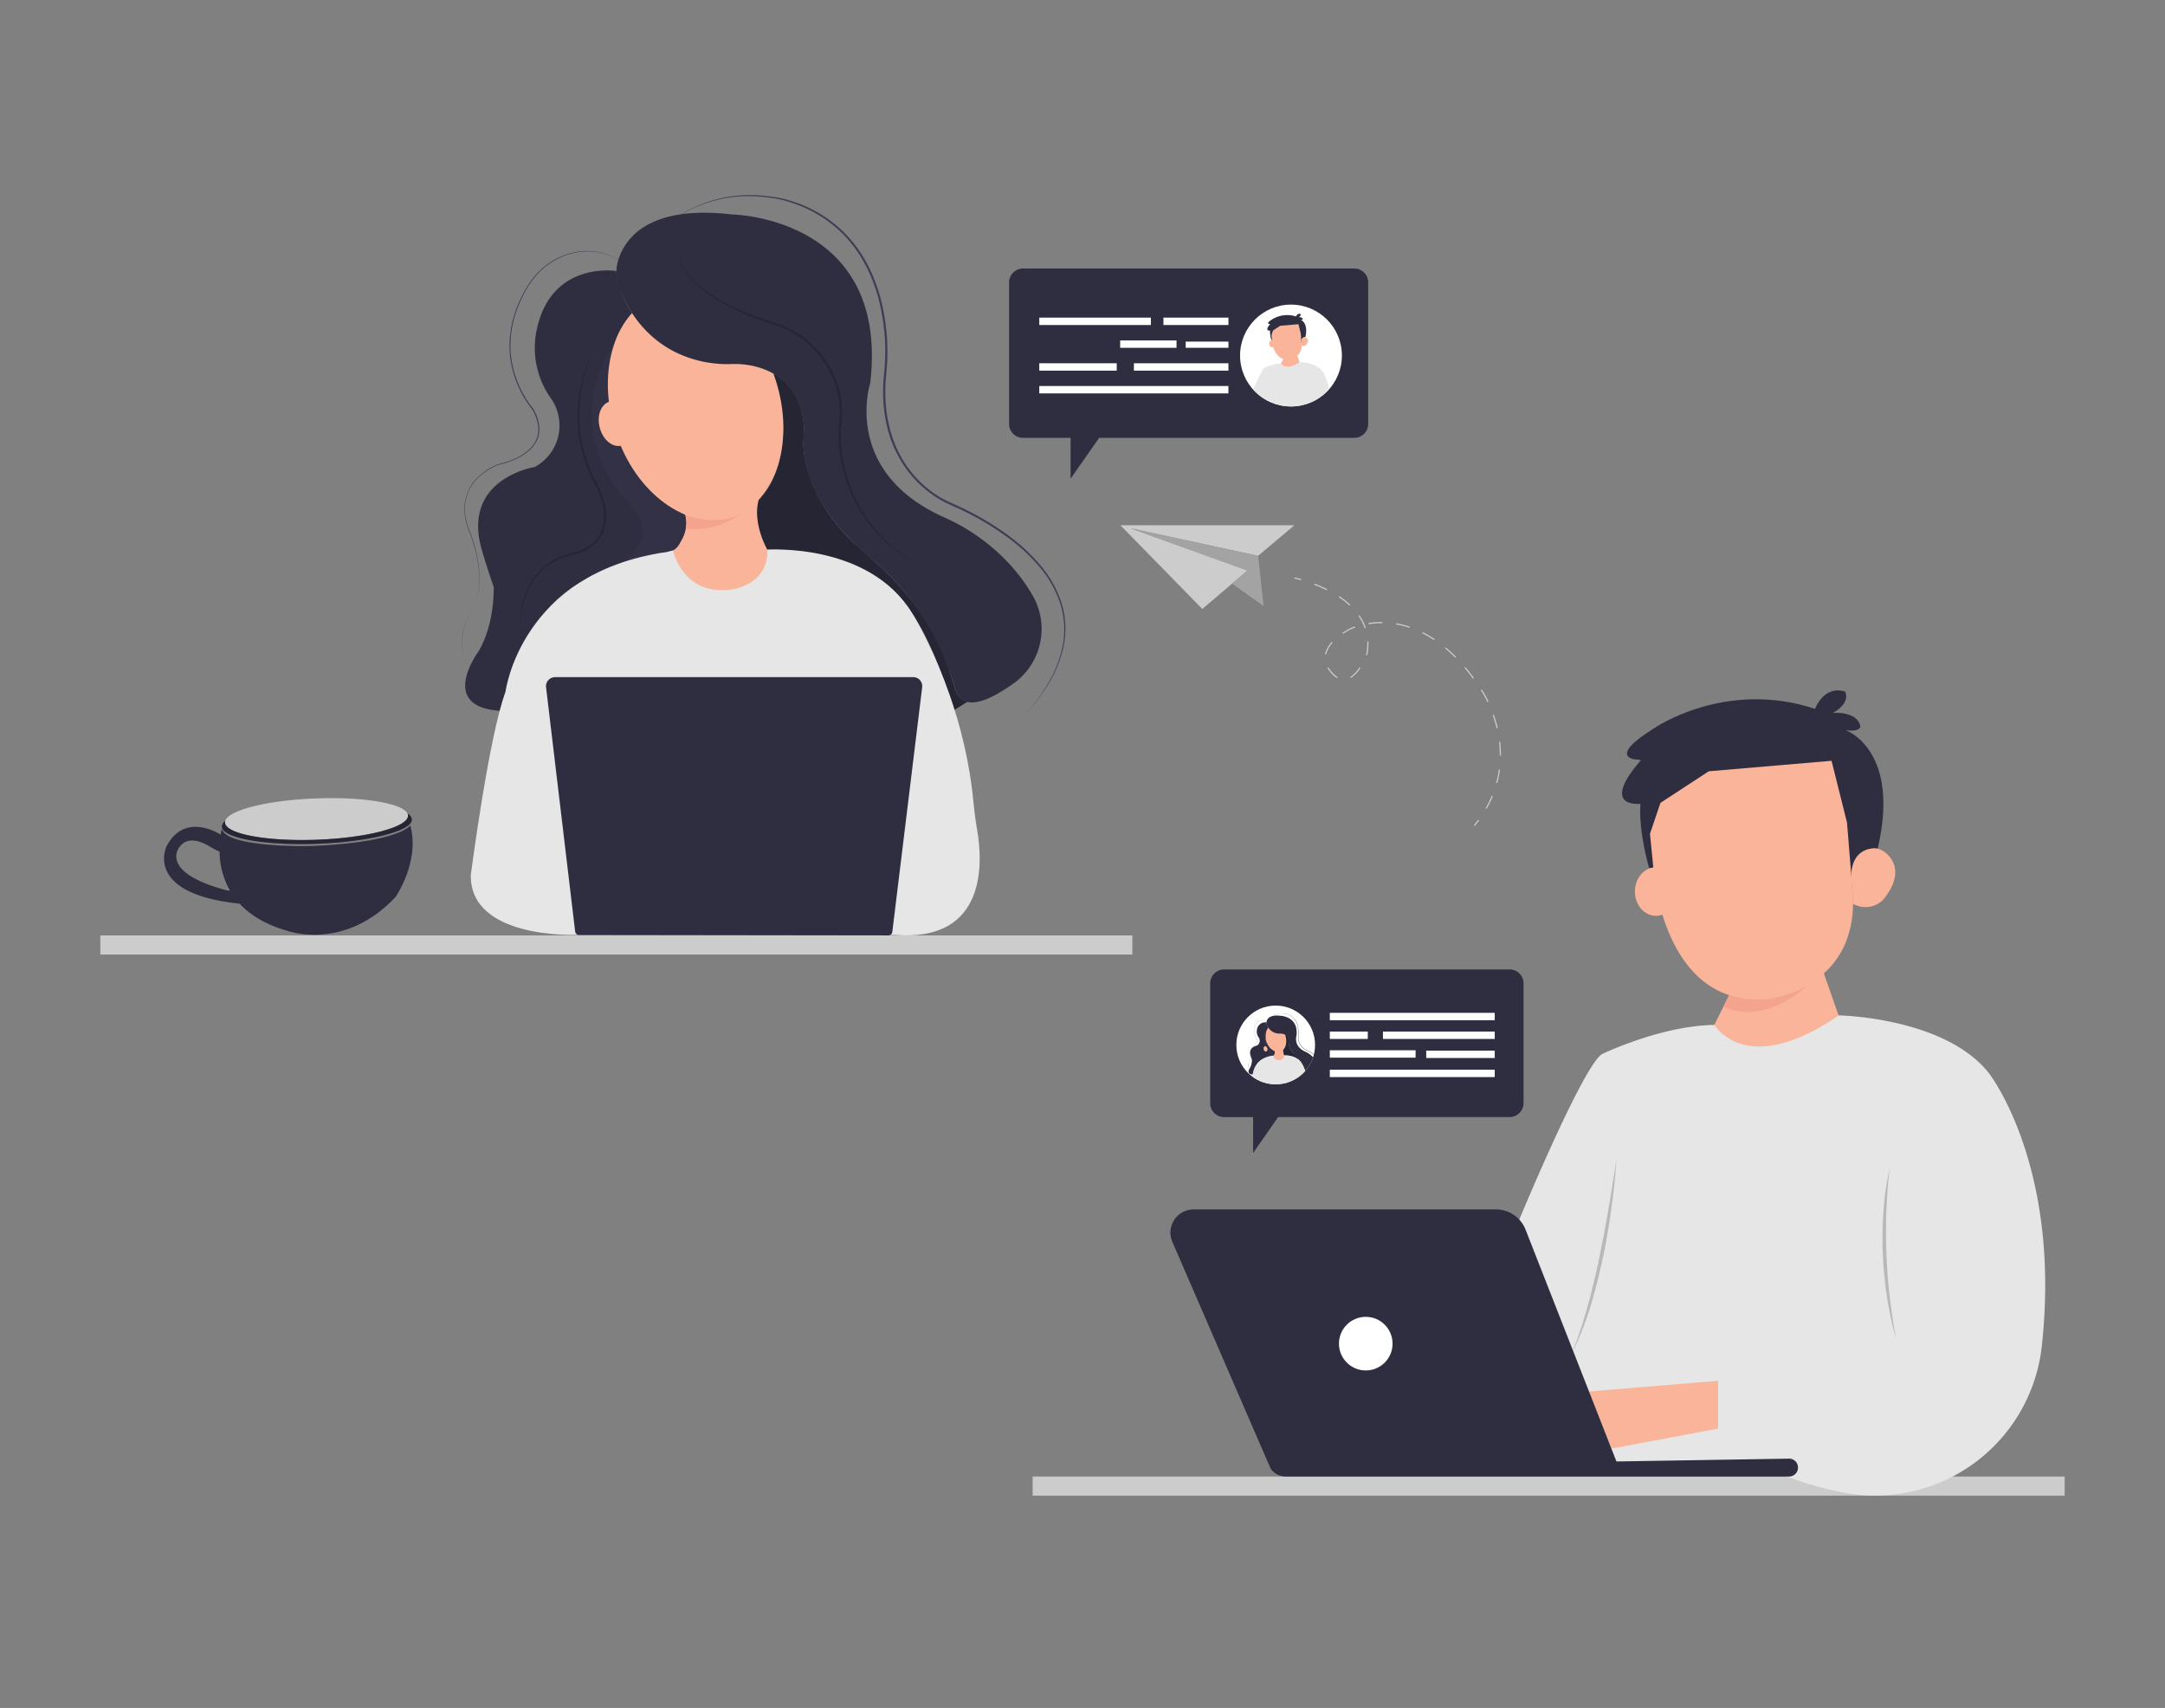 <svg xmlns="http://www.w3.org/2000/svg" xmlns:xlink="http://www.w3.org/1999/xlink" id="a933b482-b191-4d53-a79f-90ab624d513f" data-name="Layer 1" width="865.76" height="682.89" viewBox="0 0 865.76 682.89"><rect x="0" y="0" width="865.76" height="682.89" fill="#808080" stroke="none"/><defs><clipPath id="b5e02c97-97e6-4467-be4f-b0cce5af30bf"><circle id="bace0010-d6ac-4662-90cf-db99c8739d74" data-name="SVGID" cx="510.14" cy="417.8" r="15.74" fill="#fff"></circle></clipPath><clipPath id="edfe23a0-9087-400d-9068-00f36d95d57f"><circle id="b105d6fe-f0ff-4bff-a7e5-c4f864c5ec61" data-name="SVGID" cx="516.25" cy="142.15" r="20.36" fill="#fff"></circle></clipPath></defs><path d="M272.92,200.44l-9.36,24.21,24,18.09s14.63-.26,20.75-2.12,6.39-19,6.39-19l-7.45-21.15-10.91-6.18Z" fill="#f9b499"></path><path d="M246.49,108.35S219.6,104,214.38,133.19a34.67,34.67,0,0,0,5.81,25.92,18.86,18.86,0,0,1-4.63,26.55c-.54.36-1.11.71-1.71,1.06,0,0-28.2,4.35-21.67,31.33,0,0,1.74,6.61,5.23,16.58,0,0,.64,14.76-6.21,26.07,0,0-16.43,22.2,9.25,23.51,0,0,5.51-36.56,31.63-51.36,0,0,21.59-10.92,34.35-12.09a6.5,6.5,0,0,0,4.68-2.61c1.95-2.67,4.28-7.21,2.8-12.41a47.82,47.82,0,0,1-25.45-27.57s-7.31,1.69-9-8.81c0,0-1.34-6.55,4.32-8.81,0,0-4.26-20.19,8.93-35.31C252.76,125.24,246.39,115.94,246.49,108.35Z" fill="#2F2E41"></path><path d="M239,136.81a51.44,51.44,0,0,0-3,6.37,60.73,60.73,0,0,0-2.21,6.68,64.73,64.73,0,0,0-1.46,6.88,62.7,62.7,0,0,0-.68,7,58.56,58.56,0,0,0,.18,7l.17,1.74c.06.58.17,1.16.24,1.74.14,1.16.4,2.3.6,3.45a59.87,59.87,0,0,0,4.53,13.22l0,0a36.32,36.32,0,0,1,4.08,9,21,21,0,0,1,.7,9.88,14.28,14.28,0,0,1-1.81,4.68,15.07,15.07,0,0,1-3.32,3.75,15.8,15.8,0,0,1-4.3,2.53,18.33,18.33,0,0,1-2.38.77c-.82.21-1.6.34-2.38.56a26.9,26.9,0,0,0-8.7,4.05,24.64,24.64,0,0,0-6.56,7,31.32,31.32,0,0,0-2.18,4.33,33.73,33.73,0,0,0-1.45,4.64,45.5,45.5,0,0,0-1.07,9.68,43.15,43.15,0,0,1,.79-9.75,29.82,29.82,0,0,1,3.49-9.16,25.07,25.07,0,0,1,6.6-7.28,27.15,27.15,0,0,1,8.88-4.28c.8-.23,1.62-.38,2.38-.58a18.22,18.22,0,0,0,2.27-.74,15.05,15.05,0,0,0,4.08-2.43,14.24,14.24,0,0,0,3.11-3.55,13.14,13.14,0,0,0,1.67-4.4,20.38,20.38,0,0,0-.71-9.45,35.13,35.13,0,0,0-3.92-8.78l0,0v0a61.13,61.13,0,0,1-4.53-13.44,57.38,57.38,0,0,1-1-7,58.94,58.94,0,0,1,2.33-21,60.71,60.71,0,0,1,2.39-6.66A46.47,46.47,0,0,1,239,136.81Z" opacity="0.2"></path><path d="M273.91,205.74c-20.26-8.83-27-30.77-27-30.77-7.8-22.2-.43-39.62-.43-39.62-24.19,38.29,4.18,64.71,4.18,64.71,16.66,16.61-5,26.7-5,26.7s12.45-5,19-5.79c0,0,5.39.69,7.41-4.3A13.67,13.67,0,0,0,273.91,205.74Z" fill="#3f3d56"></path><path d="M273.91,205.74c-20.26-8.83-27-30.77-27-30.77-7.8-22.2-.43-39.62-.43-39.62-24.19,38.29,4.18,64.71,4.18,64.71,16.66,16.61-5,26.7-5,26.7s12.45-5,19-5.79c0,0,5.39.69,7.41-4.3A13.67,13.67,0,0,0,273.91,205.74Z" opacity="0.2"></path><path d="M381.07,284.21s-8.71-36.27-25.68-49.58c0,0-17.85-15.27-48.53-14.84,0,0-6.08-10.46-3.47-20,0,0,17.18-14.62,5.86-50.39,0,0,14.38,6.23,12,27.34,0,0-1.11,19.7,19.87,40.08l10.42,9.3s21.79,18.71,28.39,43.2l2.46,7.52s1.59,3.62,4.79,3.53Z" fill="#2F2E41"></path><path d="M381.07,284.21s-8.71-36.27-25.68-49.58c0,0-17.85-15.27-48.53-14.84,0,0-6.08-10.46-3.47-20,0,0,17.18-14.62,5.86-50.39,0,0,14.38,6.23,12,27.34,0,0-1.11,19.7,19.87,40.08l10.42,9.3s21.79,18.71,28.39,43.2l2.46,7.52s1.59,3.62,4.79,3.53Z" opacity="0.2"></path><path d="M263.56,92.28a40.27,40.27,0,0,1,4.55-3.81,54.59,54.59,0,0,1,5-3.24,58.46,58.46,0,0,1,5.3-2.68,55.06,55.06,0,0,1,5.58-2.1,53.83,53.83,0,0,1,11.67-2.29,55.09,55.09,0,0,1,11.9.37h0a44.33,44.33,0,0,1,8.25,1.65,55.08,55.08,0,0,1,7.83,3,52.75,52.75,0,0,1,7.27,4.23,51.31,51.31,0,0,1,11.94,11.77,56,56,0,0,1,4.37,7.19,66.33,66.33,0,0,1,5.61,15.81c.31,1.37.54,2.75.81,4.13.15.68.22,1.38.32,2.07l.28,2.08a71.25,71.25,0,0,1,.61,8.38c.05,2.8,0,5.61-.24,8.4-.1,1.39-.26,2.8-.37,4.17s-.18,2.76-.2,4.14A59.42,59.42,0,0,0,356,172a46.52,46.52,0,0,0,7,14.9A44,44,0,0,0,375,198.24q1.75,1.11,3.6,2c1.24.63,2.5,1.17,3.78,1.74,2.55,1.15,5.06,2.4,7.52,3.72a108.16,108.16,0,0,1,14.14,9,73.41,73.41,0,0,1,12.17,11.53,44.47,44.47,0,0,1,8.19,14.59,34.37,34.37,0,0,1,1.09,16.63,47.06,47.06,0,0,1-6,15.57,73.78,73.78,0,0,1-4.71,6.91c-1.69,2.22-3.52,4.33-5.4,6.39,1.85-2.08,3.66-4.21,5.32-6.44a74.94,74.94,0,0,0,4.62-7,46.57,46.57,0,0,0,5.8-15.53A34.45,34.45,0,0,0,423.88,241a43.76,43.76,0,0,0-8.18-14.34,72.44,72.44,0,0,0-12.13-11.34,111.26,111.26,0,0,0-14.07-8.91c-2.45-1.31-4.94-2.54-7.48-3.67-1.26-.56-2.56-1.12-3.81-1.75s-2.49-1.32-3.68-2.07a44.67,44.67,0,0,1-12.19-11.54,47.43,47.43,0,0,1-7.2-15.18,59,59,0,0,1-2-16.67c0-1.41.1-2.81.21-4.21s.28-2.77.38-4.16c.21-2.76.3-5.54.26-8.31a71.71,71.71,0,0,0-.59-8.29l-.28-2.07c-.09-.68-.16-1.37-.31-2-.26-1.36-.48-2.73-.79-4.09a65.17,65.17,0,0,0-5.51-15.63,55.05,55.05,0,0,0-4.28-7.1,53.86,53.86,0,0,0-5.37-6.32A53,53,0,0,0,330.49,88a52.45,52.45,0,0,0-14.88-7.26A42.85,42.85,0,0,0,307.5,79h0a56.78,56.78,0,0,0-11.8-.47,53.36,53.36,0,0,0-11.62,2.14,57.83,57.83,0,0,0-5.57,2,57,57,0,0,0-5.32,2.62,54.37,54.37,0,0,0-5,3.17A41.34,41.34,0,0,0,263.56,92.28Z" fill="#3f3d56"></path><path d="M186,262.45a11.91,11.91,0,0,1-1.16-4.38,17.7,17.7,0,0,1,.21-4.54l.21-1.12c.09-.37.19-.74.29-1.11.17-.74.46-1.44.7-2.17s.59-1.4.88-2.1l1-2h0A15.61,15.61,0,0,0,190,241.4a26,26,0,0,0,1.07-3.89,34.3,34.3,0,0,0,.5-8c-.05-.67-.08-1.35-.14-2l-.26-2c0-.33-.08-.67-.13-1l-.2-1-.39-2c-.31-1.31-.69-2.6-1-3.91l-1.28-3.83v0a24.22,24.22,0,0,1-2.32-8.21,18.3,18.3,0,0,1,1.06-8.45c.14-.33.26-.67.42-1l.48-1a16.39,16.39,0,0,1,1.15-1.82,19.7,19.7,0,0,1,1.35-1.67c.51-.5,1-1,1.54-1.49a27.42,27.42,0,0,1,7.26-4.51h0a32.55,32.55,0,0,0,7.48-2.55,18.55,18.55,0,0,0,6.26-4.68,10.37,10.37,0,0,0,2.42-7.23,17.71,17.71,0,0,0-2.39-7.43l0,0a35.55,35.55,0,0,1-3.54-5.11,44.25,44.25,0,0,1-2.7-5.59,41.88,41.88,0,0,1-1.85-5.92c-.25-1-.42-2-.6-3s-.28-2-.34-3.09c0-.51-.08-1-.08-1.55s0-1,0-1.55c0-1,0-2.07.14-3.1s.23-2,.37-3.08c.07-.51.19-1,.28-1.52s.19-1,.33-1.52a48.24,48.24,0,0,1,4.46-11.53,45.23,45.23,0,0,1,3.27-5.26,30.19,30.19,0,0,1,4.19-4.56,29.3,29.3,0,0,1,5.06-3.58,28.07,28.07,0,0,1,5.73-2.35,24.86,24.86,0,0,1,18.1,1.49,33.71,33.71,0,0,1,5.24,3.26,33,33,0,0,0-5.27-3.21,25,25,0,0,0-5.83-1.95,25.25,25.25,0,0,0-12.18.61A28.45,28.45,0,0,0,222,104a28.76,28.76,0,0,0-5,3.55,30.67,30.67,0,0,0-4.14,4.53,46.06,46.06,0,0,0-3.23,5.24,48.22,48.22,0,0,0-4.4,11.47c-.14.49-.21,1-.32,1.5s-.21,1-.27,1.52c-.14,1-.3,2-.36,3s-.11,2.05-.13,3.07c0,.52,0,1,0,1.54s0,1,.09,1.53c.06,1,.21,2,.34,3.06s.36,2,.61,3a41.11,41.11,0,0,0,1.85,5.86,42.12,42.12,0,0,0,2.69,5.53,33.64,33.64,0,0,0,3.5,5v0h0a18.15,18.15,0,0,1,2.46,7.63,10.94,10.94,0,0,1-.55,4,11.54,11.54,0,0,1-2,3.52,19.11,19.11,0,0,1-6.43,4.78,32.64,32.64,0,0,1-7.59,2.56h0a27.44,27.44,0,0,0-7.17,4.43,21,21,0,0,0-1.52,1.46,19,19,0,0,0-1.33,1.64,17.13,17.13,0,0,0-1.13,1.77l-.47.94c-.16.31-.28.65-.41,1a18,18,0,0,0-1.07,8.29,23.78,23.78,0,0,0,2.27,8.1v0h0l1.28,3.85c.34,1.31.71,2.61,1,3.93l.39,2,.19,1c.05.33.09.67.13,1l.26,2c.06.67.08,1.35.13,2a33.69,33.69,0,0,1-.54,8.08,24.91,24.91,0,0,1-1.1,3.91,15.82,15.82,0,0,1-1.84,3.62h0l-1.05,2c-.29.69-.62,1.38-.89,2.09s-.54,1.41-.72,2.15c-.1.37-.21.73-.3,1.1l-.22,1.11a18.07,18.07,0,0,0-.24,4.53A11.91,11.91,0,0,0,186,262.45Z" fill="#3f3d56"></path><path d="M230.2,373.78s-42.37,1.74-41.93-23.94c0,0,7.2-55.5,13.87-73.17,0,0,5.8-47.54,64.29-55.91l2.71-.68s3.77,18.43,23.58,15.6c0,0,14.58-1.74,14.14-15.89,0,0,40.57-3,57.9,25.38,0,0,20.39,32,24.53,75.66q.52,5.52,1.46,11c2.15,12.31,4.38,44.84-32.75,42Z" fill="#E6E6E6"></path><rect x="412.94" y="590.36" width="412.7" height="7.64" fill="#ccc"></rect><rect x="40.12" y="374.02" width="412.7" height="7.64" fill="#ccc"></rect><path d="M692.56,395.72l-8.25,16.5s10.65,19.16,51.89-3.46L728,385.34Z" fill="#f9b499"></path><path d="M764.14,536.48c-38.32,14.77-77,11.57-77,11.57l-.4,25.55c17.16,16.76,46.7,22.35,46.7,22.35l2,.45a67.05,67.05,0,0,0,81.07-58.31c7.84-72.09-21.17-109-21.17-109-17.56-22.35-60-23.11-60-23.11-37.29,25.58-49.72,3.82-49.72,3.82-21.55.27-45.1,11.71-45.1,11.71-8,5.59-33.53,67.45-33.53,67.45l33.57,95.26,51.08,2.8,12,.79,6.75-15.16" fill="#E6E6E6"></path><path d="M218.36,274.74,230,372.47a1.55,1.55,0,0,0,1.56,1.37l123.74.16a1.56,1.56,0,0,0,1.52-1.36l11.95-97.89a3.59,3.59,0,0,0-3.57-4H221.93A3.61,3.61,0,0,0,218.36,274.74Z" fill="#2F2E41"></path><path d="M163.17,326.07c.18,4.57-16.07,8.9-36.28,9.68s-36.74-2.3-36.91-6.87a2,2,0,0,1,.08-.64c1.27-4.32,16.93-8.29,36.19-9,19-.73,34.77,1.94,36.72,6.07A2,2,0,0,1,163.17,326.07Z" fill="#ccc"></path><path d="M164.71,327.63c.17,4.57-16.7,8.92-37.68,9.73s-38.14-2.25-38.31-6.81a3,3,0,0,1,1.34-2.31,2,2,0,0,0-.08.64c.17,4.57,16.7,7.64,36.91,6.87s36.46-5.11,36.28-9.68a2,2,0,0,0-.2-.79A3.18,3.18,0,0,1,164.71,327.63Z" fill="#2F2E41"></path><path d="M164.71,327.63c.17,4.57-16.7,8.92-37.68,9.73s-38.14-2.25-38.31-6.81a3,3,0,0,1,1.34-2.31,2,2,0,0,0-.08.64c.17,4.57,16.7,7.64,36.91,6.87s36.46-5.11,36.28-9.68a2,2,0,0,0-.2-.79A3.18,3.18,0,0,1,164.71,327.63Z" opacity="0.2"></path><path d="M164.08,330.07s-4.71,6.88-40.51,8.22c0,0-33.14.66-34.85-6.9,0,0-.24.86-.49,2.34h0s-14.16-9.5-21.61,4.59c0,0-9.48,19,29.21,23h0c4,4.34,10,8.19,18.67,10.73,0,0,23.06,8.7,43.74-13.5C158.24,358.56,168,344.44,164.08,330.07ZM91,356.06c-27.31-7.12-19.47-17-19.47-17,3.21-5.11,9.16-2.59,12.75-.37a28,28,0,0,0,3.52,1.84,32.27,32.27,0,0,0,4.16,15.56Z" fill="#2F2E41"></path><path d="M755.76,466.63c-.76,5.68-1.17,11.39-1.4,17.09-.11,2.86-.16,5.71-.17,8.56l0,4.28.14,4.28c.22,5.7.61,11.4,1.29,17.07.28,2.84.72,5.66,1.12,8.5.16,1.42.45,2.82.68,4.23s.48,2.82.7,4.24c-.37-1.38-.73-2.77-1.08-4.16s-.71-2.78-1-4.19l-.83-4.23-.21-1-.16-1.07-.32-2.13c-.2-1.42-.46-2.84-.6-4.27l-.45-4.28-.11-1.08-.08-1.07-.14-2.15c-.09-1.44-.2-2.87-.23-4.31a150.09,150.09,0,0,1,.32-17.23A109.75,109.75,0,0,1,755.76,466.63Z" opacity="0.2"></path><path d="M646.4,463.44c-.41,6.67-1.14,13.33-2.07,20s-2,13.23-3.43,19.78-3,13.07-5,19.46a117.19,117.19,0,0,1-7.46,18.63c.6-1.56,1.21-3.12,1.84-4.66.33-.77.58-1.57.85-2.36l.8-2.37c.26-.79.56-1.56.8-2.36l.72-2.4c.46-1.6,1-3.17,1.4-4.79l1.31-4.83,1.18-4.85c.41-1.62.77-3.25,1.13-4.87s.75-3.25,1.06-4.89l1-4.9.94-4.91q.93-4.92,1.77-9.85l.42-2.47.41-2.47c.28-1.64.54-3.29.79-4.94C645.44,470.05,645.91,466.75,646.4,463.44Z" opacity="0.2"></path><polygon points="687.05 552.06 634.82 556.43 644.4 579.19 687.05 571.2 687.05 552.06" fill="#f9b499"></polygon><path d="M508.1,587.17l-39.28-90.61a9.28,9.28,0,0,1,8.51-13H598.19a12.75,12.75,0,0,1,11.87,8.1l36.34,92.68,69-1.13A3.56,3.56,0,0,1,719,586.8h0a3.56,3.56,0,0,1-3.56,3.56H514.17a7.35,7.35,0,0,1-6.07-3.19Z" fill="#2F2E41"></path><circle cx="546.15" cy="537.23" r="10.72" fill="#fff"></circle><path d="M603.69,387.6H489.54a5.59,5.59,0,0,0-5.59,5.59v47.9a5.58,5.58,0,0,0,5.59,5.58h11.57V461l10-14.37h92.55a5.58,5.58,0,0,0,5.59-5.58v-47.9A5.59,5.59,0,0,0,603.69,387.6Z" fill="#2F2E41"></path><circle id="a0939f5d-94a7-4c5d-837b-fd65c6c697cb" data-name="SVGID" cx="510.14" cy="417.8" r="15.74" fill="#fff"></circle><g clip-path="url(#b5e02c97-97e6-4467-be4f-b0cce5af30bf)"><path d="M509.57,419.7l-1.11,2.87,2.84,2.14a13.36,13.36,0,0,0,2.46-.25c.72-.22.75-2.25.75-2.25l-.88-2.51-1.29-.73Z" fill="#f9b499"></path><ellipse cx="510.19" cy="415.2" rx="3.98" ry="5.52" transform="translate(-103.07 177.29) rotate(-17.94)" fill="#f9b499"></ellipse><path d="M506.53,408.28c.33-1.06,1.48-2.61,5.38-2.15,0,0,7.47.1,6.54,8,0,0-1.35,4.17,3.49,6.35a9.35,9.35,0,0,1,3,2.1,8.26,8.26,0,0,1,1.27,1.71,3.19,3.19,0,0,1-1,4.08c-.88.61-2.21,1.39-2.68.39,0,0-.16-.55-.45-1.32a11.92,11.92,0,0,0-3.61-5c-1.38-1.16-3.42-3.33-3.15-6a3,3,0,0,0-2.38-3.08,4.39,4.39,0,0,0-1.08-.1,5.35,5.35,0,0,1-5.24-3.48A2,2,0,0,1,506.53,408.28Z" fill="#2F2E41"></path><path d="M509.28,407.88a2.26,2.26,0,0,0,.11.37.91.91,0,0,0,.09.17l.09.17.11.16a.56.56,0,0,0,.05.08l.07.08.12.15.13.13a5.84,5.84,0,0,0,1.22.94l.34.19a3.65,3.65,0,0,0,.34.18c.24.1.47.22.71.31l.36.14.09,0,.09,0,.19.06.73.24a4.54,4.54,0,0,1,2.38,1.95,4.43,4.43,0,0,1,.56,3h0a5.58,5.58,0,0,0,0,1,8.58,8.58,0,0,0,.18,1,8.16,8.16,0,0,0,.32,1,7.56,7.56,0,0,0,.45.9,6.79,6.79,0,0,0,1.27,1.56,7.89,7.89,0,0,0,1.66,1.14,8,8,0,0,1-1.69-1.11,6.66,6.66,0,0,1-1.3-1.55,6.73,6.73,0,0,1-.8-1.87,8.4,8.4,0,0,1-.19-1,5.77,5.77,0,0,1,0-1h0a4.62,4.62,0,0,0,0-1.53,4.53,4.53,0,0,0-.54-1.42,4.48,4.48,0,0,0-2.32-1.92l-.73-.25-.19-.06-.09,0-.09,0-.36-.14c-.24-.09-.47-.21-.71-.32a3.65,3.65,0,0,1-.34-.18l-.34-.19a6,6,0,0,1-1.21-1l-.14-.14-.12-.16-.06-.07,0-.09-.11-.16-.09-.17-.08-.18A2.24,2.24,0,0,1,509.28,407.88Z" opacity="0.2"></path><path d="M506.44,408.8a3.32,3.32,0,0,0-3.8,2.94,4.1,4.1,0,0,0,.69,3.07,2.23,2.23,0,0,1-.55,3.14l-.2.13s-3.34.51-2.57,3.71c0,0,.21.78.62,2a6.25,6.25,0,0,1-.73,3.09s-1.95,2.62,1.09,2.78c0,0,.65-4.33,3.74-6.08a15.81,15.81,0,0,1,4.07-1.43.76.76,0,0,0,.55-.31,1.7,1.7,0,0,0,.34-1.47,5.66,5.66,0,0,1-3-3.26s-.86.2-1.06-1.05a.94.94,0,0,1,.51-1,5.26,5.26,0,0,1,1.06-4.18A4.37,4.37,0,0,1,506.44,408.8Z" fill="#2F2E41"></path><path d="M505.56,412.17a6.73,6.73,0,0,0-.62,1.55,7.27,7.27,0,0,0-.17.81,5.69,5.69,0,0,0-.08.83,7.73,7.73,0,0,0,0,.83l0,.2,0,.21a2.93,2.93,0,0,0,.07.41,7.18,7.18,0,0,0,.53,1.56h0a4.21,4.21,0,0,1,.48,1.06,2.58,2.58,0,0,1,.09,1.17,1.48,1.48,0,0,1-.22.55,1.69,1.69,0,0,1-.39.45,1.76,1.76,0,0,1-.51.3,1.52,1.52,0,0,1-.28.09l-.28.07a2.86,2.86,0,0,0-1,.48,2.81,2.81,0,0,0-.78.83,3.06,3.06,0,0,0-.26.51,4.42,4.42,0,0,0-.17.55,5.46,5.46,0,0,0-.13,1.14,5,5,0,0,1,.1-1.15,3.6,3.6,0,0,1,.41-1.09,3.19,3.19,0,0,1,.78-.86,3.27,3.27,0,0,1,1.05-.5l.28-.07.27-.09a1.86,1.86,0,0,0,.49-.29,1.61,1.61,0,0,0,.36-.42,1.44,1.44,0,0,0,.2-.52,2.51,2.51,0,0,0-.08-1.12,4.43,4.43,0,0,0-.47-1h0a7.45,7.45,0,0,1-.54-1.59,8,8,0,0,1-.11-.84,7.85,7.85,0,0,1,0-.84,7.14,7.14,0,0,1,.29-1.65,7.25,7.25,0,0,1,.28-.78A5.28,5.28,0,0,1,505.56,412.17Z" opacity="0.2"></path><path d="M509.69,420.33a6.35,6.35,0,0,1-3.2-3.64,7,7,0,0,1-.05-4.69c-2.87,4.53.49,7.66.49,7.66,2,2-.59,3.16-.59,3.16a12.46,12.46,0,0,1,2.25-.69.84.84,0,0,0,.88-.5A1.65,1.65,0,0,0,509.69,420.33Z" fill="#3f3d56"></path><path d="M509.69,420.33a6.35,6.35,0,0,1-3.2-3.64,7,7,0,0,1-.05-4.69c-2.87,4.53.49,7.66.49,7.66,2,2-.59,3.16-.59,3.16a12.46,12.46,0,0,1,2.25-.69.84.84,0,0,0,.88-.5A1.65,1.65,0,0,0,509.69,420.33Z" opacity="0.2"></path><path d="M522.37,429.62s-1-4.29-3-5.87a9.09,9.09,0,0,0-5.74-1.76,3.59,3.59,0,0,1-.42-2.37s2-1.73.7-6a3,3,0,0,1,1.42,3.23,6.71,6.71,0,0,0,2.35,4.75l1.23,1.1a11.92,11.92,0,0,1,3.36,5.11l.29.89s.19.43.57.42Z" fill="#2F2E41"></path><path d="M522.37,429.62s-1-4.29-3-5.87a9.09,9.09,0,0,0-5.74-1.76,3.59,3.59,0,0,1-.42-2.37s2-1.73.7-6a3,3,0,0,1,1.42,3.23,6.71,6.71,0,0,0,2.35,4.75l1.23,1.1a11.92,11.92,0,0,1,3.36,5.11l.29.89s.19.43.57.42Z" opacity="0.2"></path><path d="M508.46,406.9a4.6,4.6,0,0,1,.54-.45,5.36,5.36,0,0,1,.59-.38,4.65,4.65,0,0,1,.63-.32,4.73,4.73,0,0,1,.66-.25,6.48,6.48,0,0,1,1.38-.27,6.65,6.65,0,0,1,1.41,0h0a5.39,5.39,0,0,1,1,.2,5.26,5.26,0,0,1,.93.36,5.67,5.67,0,0,1,.86.5,5.78,5.78,0,0,1,.76.63,6.3,6.3,0,0,1,1.17,1.61,7.86,7.86,0,0,1,.66,1.87c0,.17.07.33.1.49a2.17,2.17,0,0,1,0,.25l0,.24a6.63,6.63,0,0,1,.07,1,8.19,8.19,0,0,1,0,1c0,.16,0,.33,0,.49s0,.33,0,.49a6.73,6.73,0,0,0,.24,1.95,5.47,5.47,0,0,0,.83,1.76,5.14,5.14,0,0,0,1.41,1.34,3.62,3.62,0,0,0,.43.24c.14.08.29.14.44.21.31.14.6.28.89.44a13.28,13.28,0,0,1,1.68,1.07,8.83,8.83,0,0,1,1.44,1.36,5.38,5.38,0,0,1,1,1.73,4.11,4.11,0,0,1,.13,2,5.6,5.6,0,0,1-.72,1.84,6.52,6.52,0,0,1-.55.82c-.2.26-.42.51-.64.76.22-.25.43-.5.63-.77a7.74,7.74,0,0,0,.54-.82,5.54,5.54,0,0,0,.69-1.84,4.11,4.11,0,0,0-.14-1.94,5.25,5.25,0,0,0-1-1.7,8.33,8.33,0,0,0-1.44-1.34,12.92,12.92,0,0,0-1.66-1.05c-.29-.16-.59-.31-.89-.44s-.3-.13-.45-.21a3.62,3.62,0,0,1-.43-.24,5.26,5.26,0,0,1-1.45-1.37,5.67,5.67,0,0,1-.85-1.79,7,7,0,0,1-.24-2c0-.16,0-.33,0-.5s0-.32,0-.49c0-.33,0-.65,0-1a7.93,7.93,0,0,0-.07-1l0-.25a2,2,0,0,0,0-.24l-.09-.49a8.14,8.14,0,0,0-.65-1.85,8.94,8.94,0,0,0-.51-.84,6.41,6.41,0,0,0-.64-.74,5.76,5.76,0,0,0-.75-.64,7.15,7.15,0,0,0-.84-.5,7.31,7.31,0,0,0-.92-.36,5.11,5.11,0,0,0-1-.2h0a7.26,7.26,0,0,0-1.4-.05,5.8,5.8,0,0,0-1.37.25,6.42,6.42,0,0,0-.66.24,6.14,6.14,0,0,0-.63.31,4.67,4.67,0,0,0-.6.38A4.51,4.51,0,0,0,508.46,406.9Z" fill="#2F2E41"></path><path d="M499.28,427a1.33,1.33,0,0,1-.13-.51,2,2,0,0,1,0-.54l0-.13,0-.14a2.41,2.41,0,0,1,.08-.25,1.89,1.89,0,0,1,.11-.25l.12-.24h0a1.72,1.72,0,0,0,.21-.43,2.42,2.42,0,0,0,.13-.46,4.3,4.3,0,0,0,.06-.95c0-.08,0-.16,0-.24l0-.23a.5.5,0,0,0,0-.12l0-.12-.05-.23c0-.16-.08-.31-.12-.47l-.15-.45h0a2.7,2.7,0,0,1-.27-1,2.13,2.13,0,0,1,.12-1l.05-.12.06-.11a1.35,1.35,0,0,1,.14-.22,1.39,1.39,0,0,1,.15-.19c.07-.06.12-.13.19-.18a3.2,3.2,0,0,1,.86-.54h0a3.46,3.46,0,0,0,.89-.3,2.24,2.24,0,0,0,.74-.55,1.31,1.31,0,0,0,.22-.4,1.19,1.19,0,0,0,.06-.46,2,2,0,0,0-.28-.88h0a4.07,4.07,0,0,1-.41-.61,4,4,0,0,1-.32-.66,4.37,4.37,0,0,1-.22-.7c0-.12-.05-.24-.07-.36a2.21,2.21,0,0,1,0-.37,1.09,1.09,0,0,1,0-.18c0-.06,0-.12,0-.18s0-.25,0-.37,0-.24,0-.36,0-.13,0-.19a.85.85,0,0,1,0-.17,5.53,5.53,0,0,1,.52-1.37,5,5,0,0,1,.39-.62,3.2,3.2,0,0,1,.5-.54,3.07,3.07,0,0,1,1.27-.7,3,3,0,0,1,1.45-.07,3.4,3.4,0,0,1,.7.24,4.57,4.57,0,0,1,.62.39,3.4,3.4,0,0,0-.63-.38,2.8,2.8,0,0,0-.69-.23,2.94,2.94,0,0,0-1.44.07,3.27,3.27,0,0,0-.67.28,3.51,3.51,0,0,0-.59.42,3.15,3.15,0,0,0-.49.54,4.33,4.33,0,0,0-.39.62,6.5,6.5,0,0,0-.52,1.35l0,.18c0,.06,0,.12,0,.18s0,.24,0,.36,0,.25,0,.37,0,.12,0,.18a1.09,1.09,0,0,0,0,.18c0,.12,0,.24,0,.36s0,.24.07.36a5.54,5.54,0,0,0,.22.69,5,5,0,0,0,.32.66,4.13,4.13,0,0,0,.41.59h0a2.17,2.17,0,0,1,.29.9,1.25,1.25,0,0,1-.07.47,1.22,1.22,0,0,1-.23.42,2.34,2.34,0,0,1-.76.57,4.14,4.14,0,0,1-.9.3h0a3.18,3.18,0,0,0-.84.52c-.07.05-.12.12-.18.17l-.16.2a1.48,1.48,0,0,0-.13.21l-.06.11a1.17,1.17,0,0,1-.05.11,2.21,2.21,0,0,0-.13,1,3.2,3.2,0,0,0,.27,1h0l.16.45.12.47,0,.23,0,.12s0,.08,0,.12l0,.24c0,.08,0,.16,0,.24a3.89,3.89,0,0,1-.07,1,2.64,2.64,0,0,1-.13.46,1.46,1.46,0,0,1-.22.43h0l-.13.24-.1.24a2.67,2.67,0,0,0-.09.26l0,.13,0,.13a2.45,2.45,0,0,0,0,.54A1.53,1.53,0,0,0,499.28,427Z" fill="#2F2E41"></path><path d="M504.51,440.22s-5,.21-5-2.83c0,0,.85-6.57,1.64-8.66,0,0,.69-5.63,7.61-6.62l.32-.08a2.4,2.4,0,0,0,2.79,1.85,1.88,1.88,0,0,0,1.68-1.89s4.8-.35,6.85,3a22.27,22.27,0,0,1,2.9,9q.06.65.18,1.29c.25,1.46.51,5.31-3.88,5Z" fill="#E6E6E6"></path><ellipse cx="506.4" cy="416.02" rx="0.77" ry="1.08" transform="matrix(0.97, -0.25, 0.25, 0.97, -89.14, 142.44)" fill="#f9b499"></ellipse></g><rect x="531.78" y="404.96" width="65.95" height="2.95" fill="#fff"></rect><rect x="531.78" y="427.7" width="65.95" height="2.95" fill="#fff"></rect><rect x="531.78" y="412.45" width="15.18" height="2.95" fill="#fff"></rect><rect x="531.78" y="419.93" width="34.3" height="2.95" fill="#fff"></rect><rect x="570.33" y="420.07" width="27.4" height="2.95" fill="#fff"></rect><rect x="553.03" y="412.45" width="44.7" height="2.95" fill="#fff"></rect><path d="M409.09,107.35H541.53a5.58,5.58,0,0,1,5.59,5.58V169.5a5.58,5.58,0,0,1-5.59,5.58h-102L428.11,191.4V175.08h-19a5.58,5.58,0,0,1-5.59-5.58V112.93A5.58,5.58,0,0,1,409.09,107.35Z" fill="#2F2E41"></path><circle id="f7e24c9d-49a4-49c3-b542-df7e67f46b5d" data-name="SVGID" cx="516.25" cy="142.15" r="20.36" fill="#fff"></circle><g clip-path="url(#edfe23a0-9087-400d-9068-00f36d95d57f)"><path d="M513.31,143.23l-1.22,2.45s1.58,2.85,7.71-.51l-1.23-3.48Z" fill="#f9b499"></path><path d="M524,164.15a28.93,28.93,0,0,1-11.45,1.72l-.06,3.8c2.55,2.49,6.94,3.32,6.94,3.32l.3.07a10,10,0,0,0,12.05-8.67c1.16-10.71-3.15-16.2-3.15-16.2-2.61-3.32-8.93-3.43-8.93-3.43-5.54,3.8-7.38.57-7.38.57a18.69,18.69,0,0,0-6.71,1.74c-1.18.83-5,10-5,10l5,14.16,7.59.42,1.78.12,1-2.26" fill="#E6E6E6"></path><path d="M508.4,136a12.61,12.61,0,0,1-.52-3.82s-2.45.29,0-2.54c0,0,.17-.07-.27-.09,0,0-1.69-.12,1.08-1.84a11.44,11.44,0,0,1,9.59-1.17s.51-1.42,1.78-1c0,0,.39.64-.72,1.27,0,0,1.43-.12,1.63.79,0,0,0,.36-.87.24,0,0,3.28,1.14,1.89,7,0,0-1.85-.32-1.5,2.33,0,0-2,.83-2.25-2.21l-.16-3.61s-5.3,2.74-4.83.28a22.61,22.61,0,0,1-4.35,1.94l-.23,2.42Z" fill="#2F2E41"></path><path d="M508.65,136s.5,8.43,6.88,7.78a5.72,5.72,0,0,0,4.94-6.6l-.31-3.87-.92-3.68-7.3.62-2.88,1.87-.62,1.84Z" fill="#f9b499"></path><path d="M522.31,135s1.6.92,0,2.87a1.5,1.5,0,0,1-1.8.27l0-1s-.38-1.62.66-2.18A1.2,1.2,0,0,1,522.31,135Z" fill="#f9b499"></path><ellipse cx="508.8" cy="137.4" rx="1.25" ry="1.44" fill="#f9b499"></ellipse></g><rect x="465.23" y="127" width="26" height="2.95" transform="translate(956.47 256.95) rotate(-180)" fill="#fff"></rect><rect x="415.61" y="127" width="44.63" height="2.95" transform="translate(875.84 256.95) rotate(-180)" fill="#fff"></rect><rect x="415.61" y="154.35" width="75.63" height="2.95" transform="translate(906.84 311.64) rotate(-180)" fill="#fff"></rect><rect x="474.14" y="136.59" width="17.09" height="2.48" transform="translate(965.38 275.65) rotate(-180)" fill="#fff"></rect><rect x="447.94" y="136.12" width="22.54" height="2.95" transform="translate(918.42 275.19) rotate(-180)" fill="#fff"></rect><rect x="453.42" y="145.24" width="37.81" height="2.95" transform="translate(944.66 293.43) rotate(-180)" fill="#fff"></rect><rect x="415.61" y="145.24" width="30.97" height="2.95" transform="translate(862.18 293.43) rotate(-180)" fill="#fff"></rect><path d="M520.25,232c-1.65-.47-2.68-.68-2.69-.69l.09-.45s1.06.22,2.72.69Z" fill="#ccc"></path><path d="M594.5,323.38l-.41-.23a45.16,45.16,0,0,0,2.43-4.94l.43.17A45.3,45.3,0,0,1,594.5,323.38Zm4.25-10.27-.45-.12a42.64,42.64,0,0,0,1.08-5.4l.46.06A41.86,41.86,0,0,1,598.75,313.11Zm1.47-11h-.47v-.17a45.94,45.94,0,0,0-.32-5.34l.47,0a46.79,46.79,0,0,1,.32,5.39Zm-1.75-10.94a50.59,50.59,0,0,0-1.55-5.29l.44-.16a51.76,51.76,0,0,1,1.57,5.35Zm-3.64-10.4a37,37,0,0,0-2.51-4.58l-.16-.25.39-.26.16.25a37.86,37.86,0,0,1,2.54,4.64Zm-5.79-9.4c-1.11-1.52-2.25-3-3.4-4.35l.35-.3c1.16,1.38,2.31,2.85,3.43,4.38Zm-54.35-.26a10.33,10.33,0,0,1-2.57-2.24,12.21,12.21,0,0,1-1.3-1.81l.4-.24a12.07,12.07,0,0,0,1.25,1.75,10.39,10.39,0,0,0,2.45,2.14Zm5.48,0-.24-.4a12.28,12.28,0,0,0,3.72-3.92l.39.26A12.76,12.76,0,0,1,540.17,271.09Zm41.75-8.16c-1.32-1.33-2.69-2.59-4.06-3.74l.3-.35c1.38,1.15,2.76,2.42,4.09,3.77Zm-35.32-.88-.43-.17c.15-.37.22-.58.23-.58a23.33,23.33,0,0,0,.36-4c0-.29,0-.57,0-.84l.47,0c0,.28,0,.57,0,.86a22.22,22.22,0,0,1-.38,4.08A6.57,6.57,0,0,1,546.6,262.05Zm-16.29-.4-.45-.1a10.83,10.83,0,0,1,2.71-4.9l.35.31A10.44,10.44,0,0,0,530.31,261.65Zm43.14-5.76a46.11,46.11,0,0,0-4.76-2.76l.2-.42a47.22,47.22,0,0,1,4.82,2.79Zm-36.36-2.48-.26-.38a31,31,0,0,1,3.13-1.85,17.89,17.89,0,0,1,1.84-.73l.16.44a16.31,16.31,0,0,0-1.76.7h0A26.44,26.44,0,0,0,537.09,253.41Zm8.65-2.27a19.93,19.93,0,0,0-2.48-4.86l.38-.27a20.38,20.38,0,0,1,2.54,5ZM563.6,251a37.58,37.58,0,0,0-5.34-1.34l.08-.46a36.8,36.8,0,0,1,5.4,1.36Zm-16.3-1.44-.07-.46a34.51,34.51,0,0,1,5.2-.4h.36v.47h-.35A33.69,33.69,0,0,0,547.3,249.59Zm-7.65-7.44a34.66,34.66,0,0,0-4.34-3.38l.26-.39a34.78,34.78,0,0,1,4.39,3.43ZM530.54,236c-1.6-.8-3.3-1.55-5.06-2.22l.17-.44c1.77.68,3.49,1.44,5.09,2.24Z" fill="#ccc"></path><path d="M589.76,330.29l-.36-.29c.59-.73,1.16-1.47,1.7-2.21l.37.28C590.94,328.81,590.36,329.56,589.76,330.29Z" fill="#ccc"></path><polygon points="480.8 243.5 448.06 210.03 517.6 210.03 503.11 222.23 452.02 211.19 498.85 228.09 492.76 233.28 480.8 243.5" fill="#ccc"></polygon><polygon points="505.24 242.26 492.76 233.36 498.85 228.16 452.02 211.26 503.11 222.3 505.24 242.26" fill="#ccc"></polygon><polygon points="505.24 242.26 492.76 233.36 498.85 228.16 452.02 211.26 503.11 222.3 505.24 242.26" opacity="0.2"></polygon><path d="M274.16,211.38s1.06-3.36-.25-5.64c0,0,14.2,5.17,22.52-.63C296.43,205.11,288.15,212.87,274.16,211.38Z" fill="#f4a48e"></path><ellipse cx="278.16" cy="162.4" rx="33.65" ry="46.63" transform="translate(-36.49 93.55) rotate(-17.94)" fill="#f9b499"></ellipse><path d="M247.26,103.9c2.81-8.88,12.49-22,45.46-18.15,0,0,63.1.87,55.27,67.46,0,0-11.48,35.2,29.43,53.58a79.11,79.11,0,0,1,25.35,17.78,69,69,0,0,1,10.71,14.49A26.81,26.81,0,0,1,405,273.49c-7.4,5.18-18.62,11.76-22.59,3.32,0,0-1.35-4.67-3.8-11.19a102,102,0,0,0-30.5-42.52c-11.74-9.74-28.95-28.11-26.63-50.74,0,0,1.45-21-20.15-26a34.75,34.75,0,0,0-9.1-.79c-7.59.27-32.34-1.14-44.27-29.43A17.66,17.66,0,0,1,247.26,103.9Z" fill="#2F2E41"></path><path d="M270.52,100.55a12.17,12.17,0,0,0,.92,3.12c.24.49.43,1,.7,1.48l.8,1.42.92,1.35c.15.22.29.46.46.67l.52.63,1,1.27,1.13,1.17a51.7,51.7,0,0,0,10.31,7.94c.93.55,1.9,1.05,2.85,1.57s1.9,1.06,2.9,1.49c2,.89,3.93,1.88,6,2.61l3,1.19.76.29c.25.1.51.18.77.26l1.55.51,6.23,2A38.48,38.48,0,0,1,331.48,146a36.92,36.92,0,0,1,4.67,12.33,37.89,37.89,0,0,1,.08,13.18v0a49.82,49.82,0,0,0,.32,8.45,62.15,62.15,0,0,0,1.55,8.34,63.49,63.49,0,0,0,2.66,8.07,59.81,59.81,0,0,0,3.79,7.6,58.15,58.15,0,0,0,10.74,13.13,68,68,0,0,0,14,9.65A66,66,0,0,1,355,217.38a56.7,56.7,0,0,1-11-13.09,58.76,58.76,0,0,1-6.69-15.78,61.89,61.89,0,0,1-1.61-8.44,51.6,51.6,0,0,1-.36-8.62h0v0a36.92,36.92,0,0,0-4.67-24.92,37.67,37.67,0,0,0-19.58-16.18l-6.2-2.1-1.55-.53-.78-.26-.76-.31-3-1.23c-2.05-.76-4-1.78-6-2.7-1-.45-1.95-1-2.91-1.53s-1.92-1-2.86-1.62a50.91,50.91,0,0,1-10.25-8.18l-1.12-1.2-1-1.3-.51-.65a8,8,0,0,1-.45-.68l-.9-1.37L272,105.2c-.26-.48-.44-1-.67-1.5A12.75,12.75,0,0,1,270.52,100.55Z" opacity="0.2"></path><ellipse cx="246.15" cy="169.36" rx="6.53" ry="9.11" transform="translate(-34.97 68.16) rotate(-14.73)" fill="#f9b499"></ellipse><path d="M689.14,402.57l2.34-4.68s18.28,4.38,31.23-3.88C722.71,394,706.51,410.22,689.14,402.57Z" fill="#f4a48e"></path><path d="M659.48,347.08s-4.27-14.05-3.5-25.7c0,0-16.49,1.94-.09-17.08,0,0,1.16-.51-1.84-.65,0,0-11.38-.79,7.25-12.37,0,0,28.34-19.82,64.52-7.85,0,0,3.46-9.58,12-6.92,0,0,2.66,4.26-4.79,8.52,0,0,9.58-.8,10.91,5.32,0,0,.26,2.39-5.86,1.6,0,0,22.09,7.71,12.78,47.36,0,0-12.51-2.13-10.12,15.7,0,0-13.57,5.59-15.16-14.9l-1.07-24.23s-35.65,18.37-32.46,1.88c0,0-20,11.17-29.27,13l-1.6,16.3Z" fill="#2F2E41"></path><path d="M661.16,347.09s3.4,56.68,46.3,52.29c0,0,37.19-4.33,33.26-44.37l-2.12-26.08-6.19-24.74-49.09,4.19L664,321l-4.19,12.37Z" fill="#f9b499"></path><path d="M753.13,340.31s10.74,6.18,0,19.35c0,0-4.71,5.39-12.12,1.8l-.29-6.45s-2.54-10.91,4.45-14.7C745.17,340.31,749.5,337.81,753.13,340.31Z" fill="#f9b499"></path><ellipse cx="662.16" cy="356.47" rx="8.38" ry="9.71" fill="#f9b499"></ellipse></svg>
